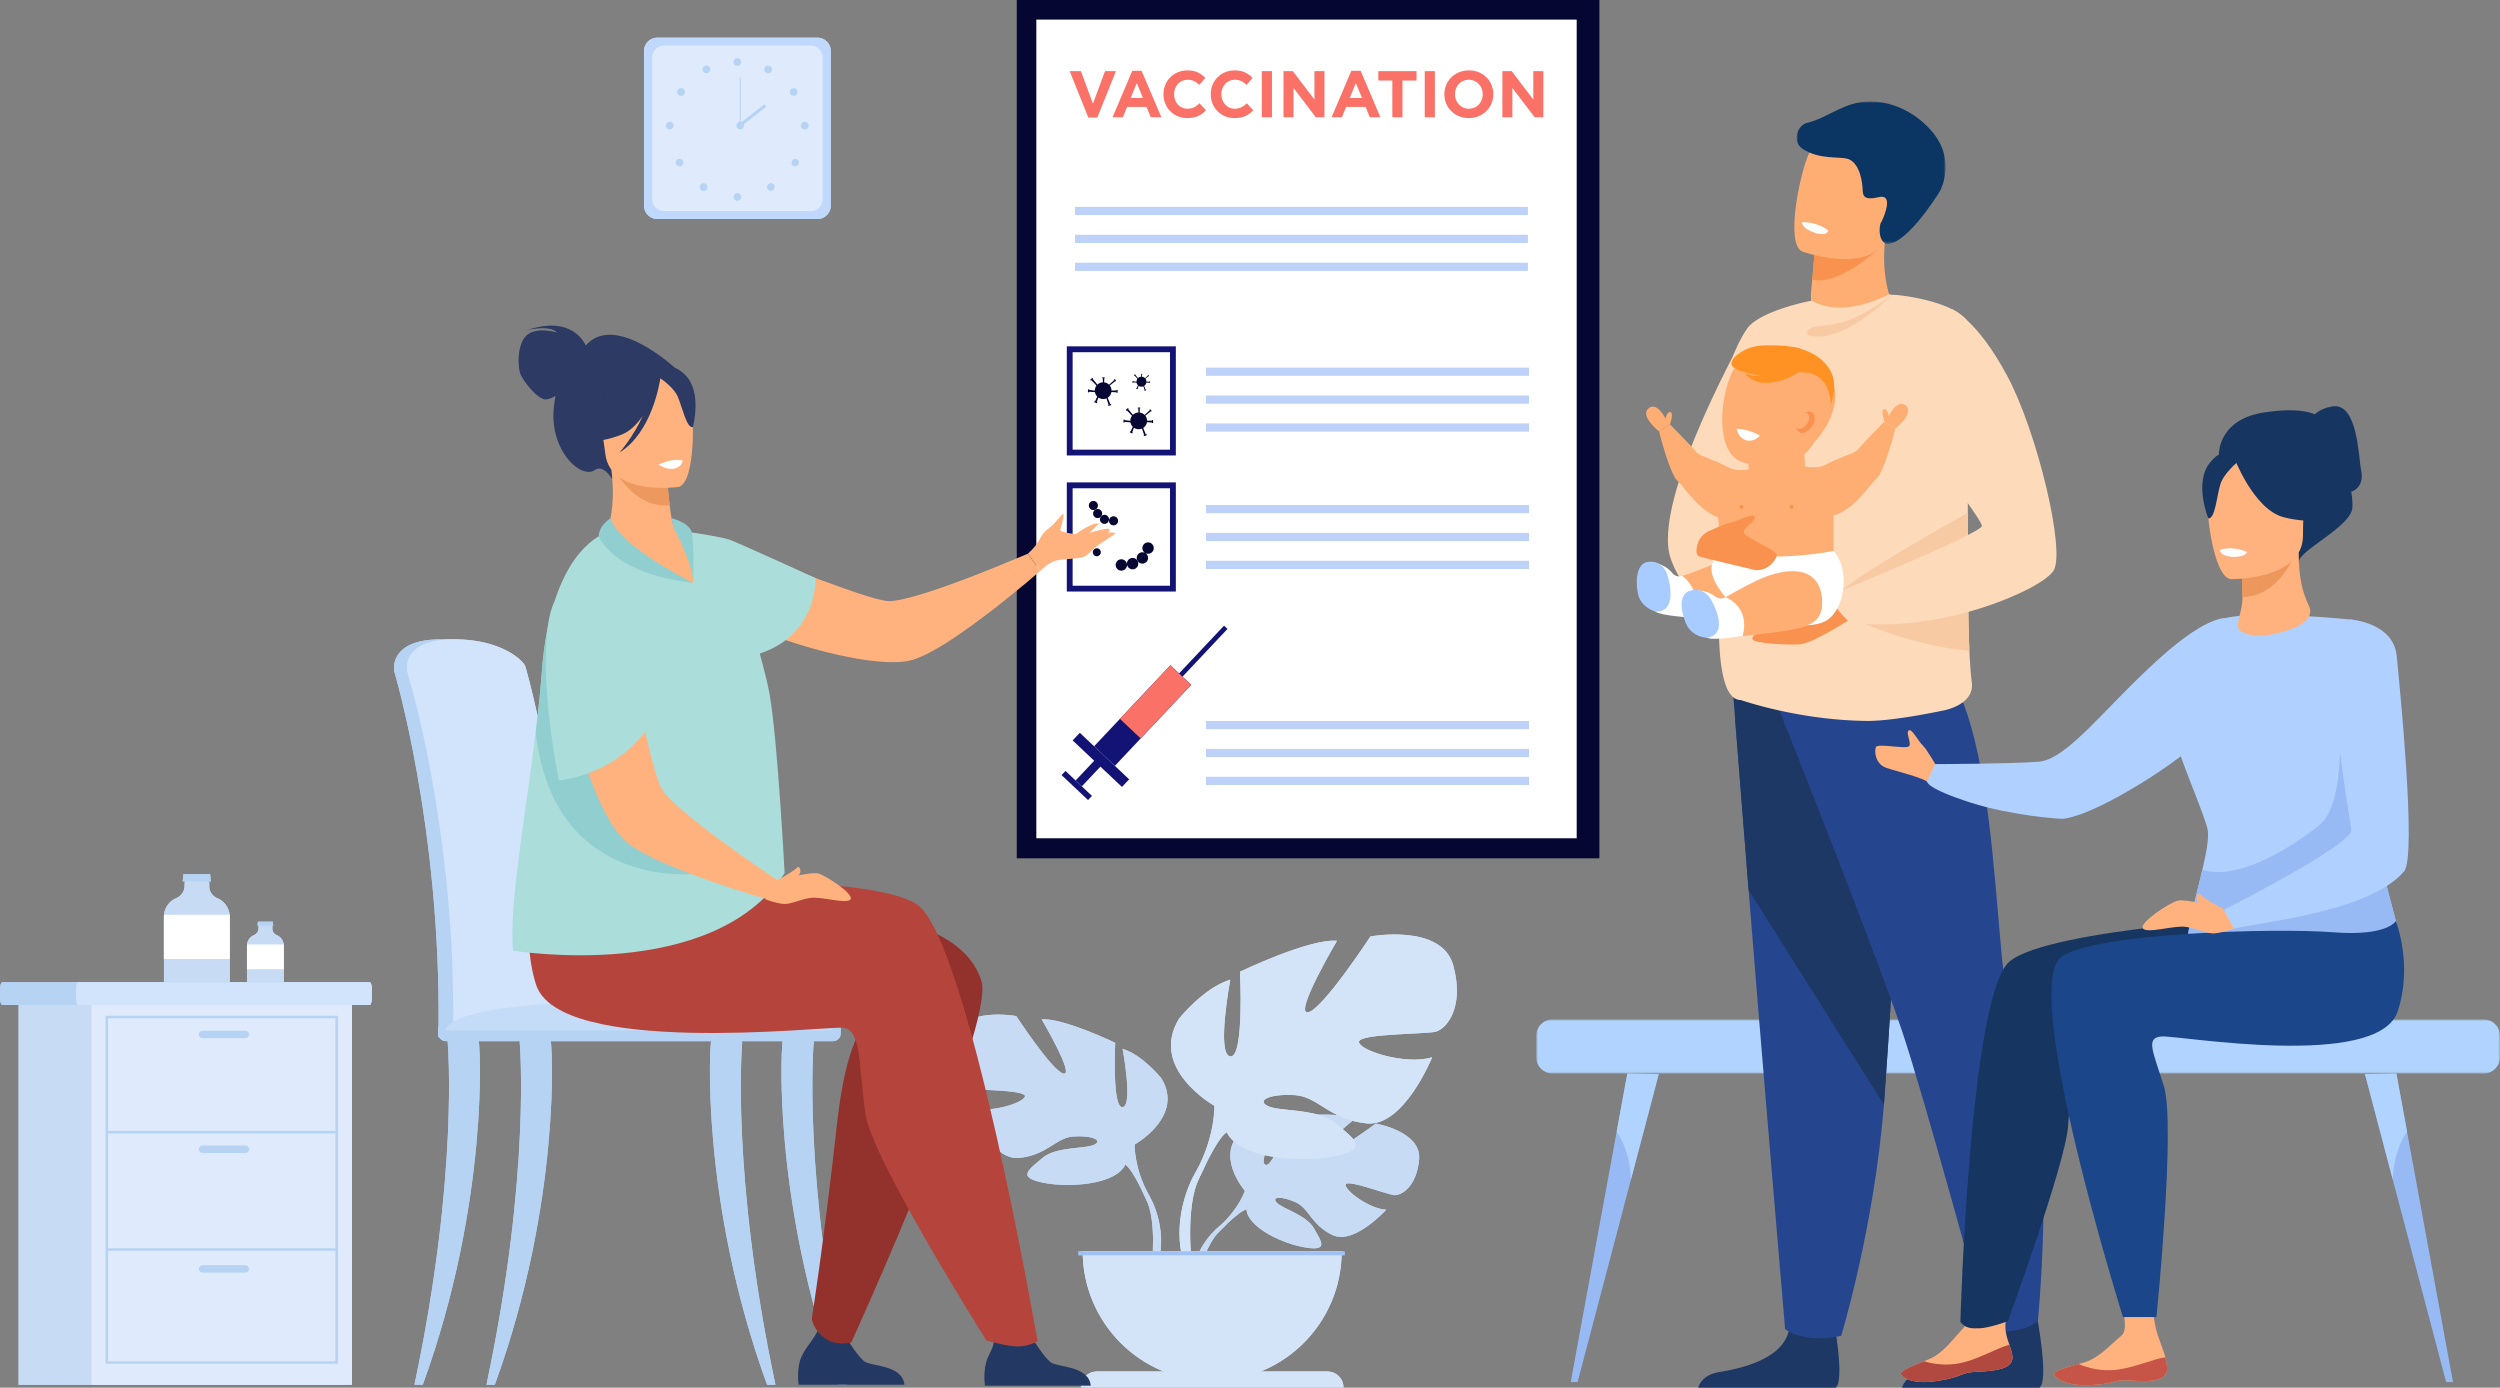 <svg width="690" height="383" viewBox="0 0 690 383" xmlns="http://www.w3.org/2000/svg" xmlns:xlink="http://www.w3.org/1999/xlink">
    <rect x="0" y="0" width="690" height="383" fill="#808080" stroke="none"/>
    <defs>
        <path id="8g60s5sgna" d="M0 0h266v14.94H0z"/>
        <path id="pe8n6uy0hc" d="M0 0h41.108v39.33H0z"/>
    </defs>
    <g fill="none" fill-rule="evenodd">
        <path d="M343.583 328.674s-8.702-10.159-.537-16.612c0 0 5.964-3.613 10.827-3.32 0 0-6.89 11.564-4.661 12.714 2.229 1.15 6.75-13.44 6.75-13.44s13.572-1.316 17.938.785c0 0-11.603 9.501-9.16 10.067 2.444.565 14.977-8.761 14.977-8.761s12.631 2.151 11.958 9.863c-.674 7.711-5.026 10.092-6.94 9.887-1.912-.205-13.103-4.48-13.347-2.91-.243 1.568 6.493 6.694 11.21 6.934 0 0-8.906 9.829-14.824 6.992-5.92-2.837-6.425-7.333-10.114-9.02-3.69-1.686-6.84-1.682-5.316.038 1.523 1.72 8.2 3.392 10.31 7.127 2.11 3.735 4.003 6.254-2.12 5.331-6.124-.922-16.078-5.405-16.514-10.54l-.437-5.135z" fill="#C8DBF4"/>
        <path d="M385.468 320.178s-34.309-1.323-41.885 8.496c0 0-1.676 5.022-6.832 9.595l-.804 2.192s5.945-6.273 8.073-6.652c0 0-3.327-12.165 41.448-13.631" fill="#C8DBF4"/>
        <path d="M336.75 338.27s-7.363 5.45-7.875 15.188l1.337.12s2.352-10.07 6.603-14.007c4.25-3.938-.064-1.302-.064-1.302M313.16 315.898s13.84-7.757 7.381-18.285c0 0-5.167-6.464-10.704-8.126 0 0 2.953 15.699 0 16.068-2.953.37-2.03-17.73-2.03-17.73s-14.58-7.019-20.302-6.465c0 0 9.044 15.33 6.09 14.96-2.952-.37-13.103-15.883-13.103-15.883s-14.949-2.77-17.348 6.095c-2.4 8.865 1.476 13.298 3.69 13.852 2.216.554 16.426.37 16.057 2.216-.369 1.847-9.966 4.802-15.318 3.14 0 0 5.906 14.59 13.657 13.852 7.752-.739 10.151-5.54 14.95-5.91 4.798-.37 8.305.923 5.905 2.216-2.399 1.293-10.52.424-14.395 3.72-3.876 3.298-7.013 5.33.184 6.808 7.198 1.477 20.117.554 22.701-4.987l2.584-5.541z" fill="#C8DBF4"/>
        <path d="M269.972 289.302s38.757 12.56 43.187 26.596c0 0-.184 6.28 3.691 13.483v2.77s-4.06-9.42-6.275-10.712c0 0 8.674-12.19-40.603-32.137" fill="#C8DBF4"/>
        <path d="M316.85 329.38s5.977 9.084 2.57 20.14l-1.538-.413s1.493-12.178-1.634-18.303.602-1.423.602-1.423" fill="#C8DBF4"/>
        <path d="M335.18 305.2s-18.246-10.225-9.73-24.103c0 0 6.81-8.521 14.11-10.712 0 0-3.893 20.694 0 21.181 3.892.487 2.676-23.372 2.676-23.372s19.219-9.252 26.76-8.521c0 0-11.92 20.207-8.027 19.72 3.892-.487 17.272-20.938 17.272-20.938s19.706-3.652 22.87 8.034c3.162 11.686-1.947 17.53-4.867 18.26-2.919.73-21.652.487-21.165 2.922.486 2.434 13.137 6.33 20.192 4.139 0 0-7.785 19.233-18.003 18.26-10.218-.975-13.38-7.305-19.705-7.792-6.326-.487-10.949 1.218-7.786 2.922 3.163 1.704 13.867.558 18.976 4.905 5.11 4.346 9.245 7.024-.243 8.972-9.488 1.948-26.518.73-29.924-6.573l-3.406-7.304z" fill="#D4E4F8"/>
        <path d="M392.108 270.141S341.02 286.697 335.18 305.2c0 0 .244 8.278-4.865 17.773v3.652s5.352-12.417 8.271-14.121c0 0-11.434-16.069 53.522-42.363" fill="#D4E4F8"/>
        <path d="M330.315 322.973s-7.88 11.973-3.387 26.547l2.027-.544s-1.968-16.053 2.154-24.127c4.122-8.074-.794-1.876-.794-1.876" fill="#D4E4F8"/>
        <path d="M334.566 381.126c19.74 0 35.741-16.014 35.741-35.767h-71.483c0 19.753 16.002 35.767 35.742 35.767" fill="#D4E4F8"/>
        <path d="M370.8 382.946h-72.47a4.411 4.411 0 0 1 4.41-4.413h63.651a4.411 4.411 0 0 1 4.41 4.413" fill="#D4E4F8"/>
        <path fill="#9FC1F4" d="M297.649 346.456h73.47v-1.098h-73.47z"/>
        <path d="M152.185 256.27c-.787-18.04-2.485-33.73-4.518-44.674-3.24-17.444-6.156-27.48-6.19-27.586-.426-1.534-6.59-7.741-20.297-7.55-13.706.192-12.406 8.332-12.406 8.332-.002.275.038.532.098.724.132.42 12.714 42.9 12.169 97.75-.008.77-.1 2.102-.042 2.988 0 .004 31.763.763 31.77 0 1.108-4.794.568-18.077-.584-29.985" fill="#B7D3F3"/>
        <path d="M156.179 282.996c-.01.764-.443 1.376-.971 1.376h-.013c-.528-.011-.949-.624-.955-1.376h-27.22c-.01.764-.443 1.376-.971 1.376h-.013c-.538-.011-.965-.643-.958-1.416.158-15.702-.804-30.363-2.259-43.303-3.618-32.27-10.308-53.838-10.403-54.137a2.519 2.519 0 0 1-.098-.724s-1.3-8.139 12.405-8.332c13.709-.192 19.873 6.017 20.3 7.551.025.08 1.676 5.763 3.871 15.98a424.892 424.892 0 0 1 2.32 11.604c2.03 10.943 3.728 26.636 4.516 44.673 1.151 11.909 1.556 21.936.449 26.728" fill="#D2E3FC"/>
        <path d="M114.38 382.193c12.373-58.33 9.191-94.125 9.176-94.576-.031-.898 1.746-1.713 2.702-1.742.968-.016 5.24-.265 5.733.503.648 1.007 3.14 45.108-15.302 95.815h-2.31zM214.021 382.193c-12.373-58.33-9.192-94.125-9.176-94.576.031-.898-1.746-1.713-2.702-1.742-.969-.016-5.24-.265-5.734.503-.647 1.007-3.139 45.108 15.303 95.815h2.31zM233.768 382.193c-12.374-58.33-9.192-94.125-9.176-94.576.031-.898-1.747-1.713-2.703-1.742-.968-.016-5.239-.265-5.733.503-.647 1.007-3.139 45.108 15.302 95.815h2.31zM134.26 382.193c12.373-58.33 9.191-94.125 9.175-94.576-.03-.898 1.747-1.713 2.703-1.742.968-.016 5.239-.265 5.733.503.647 1.007 3.14 45.108-15.302 95.815h-2.31z" fill="#B7D3F3"/>
        <path d="M229.925 287.362H123.052c-1.16 0-2.109-.95-2.109-2.11v-1.19c0-1.16.949-2.11 2.109-2.11h106.873c1.16 0 2.109.95 2.109 2.11v1.19c0 1.16-.95 2.11-2.11 2.11" fill="#B7D3F3"/>
        <path d="M123.066 284.373h106.718s-2.485-9.366-64.29-7.971c-43.737.987-42.428 7.97-42.428 7.97" fill="#C5DCF8"/>
        <path d="M225.612 60.45h-44.186a3.7 3.7 0 0 1-3.688-3.69V14.08a3.7 3.7 0 0 1 3.688-3.69h44.186a3.7 3.7 0 0 1 3.688 3.69v42.68a3.7 3.7 0 0 1-3.688 3.69" fill="#C0D8FB"/>
        <path d="M223.698 58.281H183.34a3.38 3.38 0 0 1-3.368-3.37V15.93a3.38 3.38 0 0 1 3.368-3.371h40.358a3.38 3.38 0 0 1 3.368 3.37V54.91a3.38 3.38 0 0 1-3.368 3.371" fill="#DFEBFD"/>
        <path d="M202.451 17.127a1.068 1.068 0 1 1 2.137 0 1.068 1.068 0 0 1-2.137 0M211.07 18.638a1.068 1.068 0 1 1 1.867 1.039 1.068 1.068 0 1 1-1.867-1.039M218.453 24.509a1.068 1.068 0 1 1 1.158 1.794 1.068 1.068 0 0 1-1.158-1.794M222.11 33.595a1.068 1.068 0 1 1 0 2.137 1.068 1.068 0 0 1 0-2.137M220.243 44.14a1.07 1.07 0 0 1-1.51 1.511 1.07 1.07 0 0 1 1.51-1.512M213.536 50.869a1.07 1.07 0 0 1-1.51 1.512 1.068 1.068 0 1 1 1.51-1.512M202.451 54.337a1.068 1.068 0 1 1 2.137 0 1.068 1.068 0 0 1-2.137 0M195.935 18.638a1.068 1.068 0 1 0-1.867 1.037 1.068 1.068 0 0 0 1.867-1.037M188.551 24.509a1.068 1.068 0 1 0-1.158 1.796 1.068 1.068 0 1 0 1.158-1.796M184.894 33.595a1.069 1.069 0 1 0 0 2.137 1.069 1.069 0 0 0 0-2.137M186.761 44.14a1.07 1.07 0 0 0 1.51 1.511 1.068 1.068 0 1 0-1.51-1.512M193.468 50.869a1.068 1.068 0 1 0 1.51 1.513 1.068 1.068 0 0 0-1.51-1.513M203.231 34.664a1.069 1.069 0 1 1 2.137-.001 1.069 1.069 0 0 1-2.137 0" fill="#B7D3F3"/>
        <path fill="#B7D3F3" d="M204.153 34.664h.292V21.31h-.292z"/>
        <path fill="#B7D3F3" d="m204.435 34.99-.54-.69 7.073-5.557.54.69zM102.605 272.848v2.775c0 .972-.315 1.765-.698 1.765H.697c-.383 0-.697-.793-.697-1.765v-2.775c0-.97.314-1.766.698-1.766h101.209c.383 0 .698.795.698 1.766"/>
        <path d="M102.605 272.848v2.775c0 .972-.289 1.765-.64 1.765h-80.35c-.352 0-.64-.793-.64-1.765v-2.775c0-.97.288-1.766.64-1.766h80.35c.351 0 .64.795.64 1.766" fill="#D2E3FC"/>
        <path fill="#C8DBF4" d="M5.137 382.194h71.852V277.389H5.137z"/>
        <path fill="#DFEBFD" d="M25.272 382.194h71.853V277.389H25.272z"/>
        <path d="M29.827 375.714h62.745v-94.671H29.827v94.671zm-.693.693h64.13V280.35h-64.13v96.057z" fill="#B7D3F3"/>
        <path fill="#B7D3F3" d="M29.48 312.82h63.438v-.694H29.48zM29.48 345.215h63.438v-.693H29.48zM67.7 286.545H55.928a1.042 1.042 0 0 1-1.039-1.04c0-.572.468-1.04 1.039-1.04H67.7c.571 0 1.039.468 1.039 1.04 0 .572-.468 1.04-1.04 1.04M67.7 318.224H55.928a1.042 1.042 0 0 1-1.039-1.04c0-.57.468-1.039 1.039-1.039H67.7c.571 0 1.039.468 1.039 1.04 0 .571-.468 1.04-1.04 1.04M67.7 351.248H55.928a1.042 1.042 0 0 1-1.039-1.04c0-.57.468-1.039 1.039-1.039H67.7c.571 0 1.039.468 1.039 1.04 0 .571-.468 1.04-1.04 1.04"/>
        <path d="M63.408 253.056v18.026H45.246V253c0-.176.008-.347.027-.519a5.543 5.543 0 0 1 3.353-4.586c1.306-.553 2.225-1.75 2.297-3.169l.133-2.604h6.668l.041 2.597c.027 1.414.923 2.63 2.225 3.18a5.6 5.6 0 0 1 3.418 5.158" fill="#C8DBF4"/>
        <path fill="#B7D3F3" d="M58.2 243.265H50.42l.207-2.033h7.365z"/>
        <path d="M63.408 253.056v11.625H45.246v-11.682c0-.176.008-.347.027-.519h18.105c.018.19.03.382.03.576" fill="#FFF"/>
        <path d="M78.328 261v10.082h-10.16v-10.115c0-.098.005-.194.016-.29a3.1 3.1 0 0 1 1.875-2.565c.731-.31 1.245-.98 1.285-1.773l.075-1.457h3.73l.023 1.453c.015.791.515 1.471 1.244 1.778A3.133 3.133 0 0 1 78.328 261" fill="#C8DBF4"/>
        <path fill="#B7D3F3" d="M75.415 255.522h-4.351l.115-1.137h4.12z"/>
        <path d="M78.328 261v6.502h-10.16v-6.535c0-.098.005-.194.016-.29h10.127c.01.107.017.214.017.322" fill="#FFF"/>
        <g style="mix-blend-mode:multiply">
            <path d="M343.583 328.674s-8.702-10.159-.537-16.612c0 0 5.964-3.613 10.827-3.32 0 0-6.89 11.564-4.661 12.714 2.229 1.15 6.75-13.44 6.75-13.44s13.572-1.316 17.938.785c0 0-11.603 9.501-9.16 10.067 2.444.565 14.977-8.761 14.977-8.761s12.631 2.151 11.958 9.863c-.674 7.711-5.026 10.092-6.94 9.887-1.912-.205-13.103-4.48-13.347-2.91-.243 1.568 6.493 6.694 11.21 6.934 0 0-8.906 9.829-14.824 6.992-5.92-2.837-6.425-7.333-10.114-9.02-3.69-1.686-6.84-1.682-5.316.038 1.523 1.72 8.2 3.392 10.31 7.127 2.11 3.735 4.003 6.254-2.12 5.331-6.124-.922-16.078-5.405-16.514-10.54l-.437-5.135z" fill="#C8DBF4"/>
            <path d="M385.468 320.178s-34.309-1.323-41.885 8.496c0 0-1.676 5.022-6.832 9.595l-.804 2.192s5.945-6.273 8.073-6.652c0 0-3.327-12.165 41.448-13.631" fill="#C8DBF4"/>
            <path d="M336.75 338.27s-7.363 5.45-7.875 15.188l1.337.12s2.352-10.07 6.603-14.007c4.25-3.938-.064-1.302-.064-1.302M313.16 315.898s13.84-7.757 7.381-18.285c0 0-5.167-6.464-10.704-8.126 0 0 2.953 15.699 0 16.068-2.953.37-2.03-17.73-2.03-17.73s-14.58-7.019-20.302-6.465c0 0 9.044 15.33 6.09 14.96-2.952-.37-13.103-15.883-13.103-15.883s-14.949-2.77-17.348 6.095c-2.4 8.865 1.476 13.298 3.69 13.852 2.216.554 16.426.37 16.057 2.216-.369 1.847-9.966 4.802-15.318 3.14 0 0 5.906 14.59 13.657 13.852 7.752-.739 10.151-5.54 14.95-5.91 4.798-.37 8.305.923 5.905 2.216-2.399 1.293-10.52.424-14.395 3.72-3.876 3.298-7.013 5.33.184 6.808 7.198 1.477 20.117.554 22.701-4.987l2.584-5.541z" fill="#C8DBF4"/>
            <path d="M269.972 289.302s38.757 12.56 43.187 26.596c0 0-.184 6.28 3.691 13.483v2.77s-4.06-9.42-6.275-10.712c0 0 8.674-12.19-40.603-32.137" fill="#C8DBF4"/>
            <path d="M316.85 329.38s5.977 9.084 2.57 20.14l-1.538-.413s1.493-12.178-1.634-18.303.602-1.423.602-1.423" fill="#C8DBF4"/>
            <path d="M335.18 305.2s-18.246-10.225-9.73-24.103c0 0 6.81-8.521 14.11-10.712 0 0-3.893 20.694 0 21.181 3.892.487 2.676-23.372 2.676-23.372s19.219-9.252 26.76-8.521c0 0-11.92 20.207-8.027 19.72 3.892-.487 17.272-20.938 17.272-20.938s19.706-3.652 22.87 8.034c3.162 11.686-1.947 17.53-4.867 18.26-2.919.73-21.652.487-21.165 2.922.486 2.434 13.137 6.33 20.192 4.139 0 0-7.785 19.233-18.003 18.26-10.218-.975-13.38-7.305-19.705-7.792-6.326-.487-10.949 1.218-7.786 2.922 3.163 1.704 13.867.558 18.976 4.905 5.11 4.346 9.245 7.024-.243 8.972-9.488 1.948-26.518.73-29.924-6.573l-3.406-7.304z" fill="#D4E4F8"/>
            <path d="M392.108 270.141S341.02 286.697 335.18 305.2c0 0 .244 8.278-4.865 17.773v3.652s5.352-12.417 8.271-14.121c0 0-11.434-16.069 53.522-42.363" fill="#D4E4F8"/>
            <path d="M330.315 322.973s-7.88 11.973-3.387 26.547l2.027-.544s-1.968-16.053 2.154-24.127c4.122-8.074-.794-1.876-.794-1.876" fill="#D4E4F8"/>
            <path d="M334.566 381.126c19.74 0 35.741-16.014 35.741-35.767h-71.483c0 19.753 16.002 35.767 35.742 35.767" fill="#D4E4F8"/>
            <path d="M370.8 382.946h-72.47a4.411 4.411 0 0 1 4.41-4.413h63.651a4.411 4.411 0 0 1 4.41 4.413" fill="#D4E4F8"/>
            <path fill="#9FC1F4" d="M297.649 346.456h73.47v-1.098h-73.47z"/>
            <g>
                <path d="M152.185 256.27c-.787-18.04-2.485-33.73-4.518-44.674-3.24-17.444-6.156-27.48-6.19-27.586-.426-1.534-6.59-7.741-20.297-7.55-13.706.192-12.406 8.332-12.406 8.332-.002.275.038.532.098.724.132.42 12.714 42.9 12.169 97.75-.008.77-.1 2.102-.042 2.988 0 .004 31.763.763 31.77 0 1.108-4.794.568-18.077-.584-29.985" fill="#B7D3F3"/>
                <path d="M156.179 282.996c-.01.764-.443 1.376-.971 1.376h-.013c-.528-.011-.949-.624-.955-1.376h-27.22c-.01.764-.443 1.376-.971 1.376h-.013c-.538-.011-.965-.643-.958-1.416.158-15.702-.804-30.363-2.259-43.303-3.618-32.27-10.308-53.838-10.403-54.137a2.519 2.519 0 0 1-.098-.724s-1.3-8.139 12.405-8.332c13.709-.192 19.873 6.017 20.3 7.551.025.08 1.676 5.763 3.871 15.98a424.892 424.892 0 0 1 2.32 11.604c2.03 10.943 3.728 26.636 4.516 44.673 1.151 11.909 1.556 21.936.449 26.728" fill="#D2E3FC"/>
                <path d="M114.38 382.193c12.373-58.33 9.191-94.125 9.176-94.576-.031-.898 1.746-1.713 2.702-1.742.968-.016 5.24-.265 5.733.503.648 1.007 3.14 45.108-15.302 95.815h-2.31zM214.021 382.193c-12.373-58.33-9.192-94.125-9.176-94.576.031-.898-1.746-1.713-2.702-1.742-.969-.016-5.24-.265-5.734.503-.647 1.007-3.139 45.108 15.303 95.815h2.31zM233.768 382.193c-12.374-58.33-9.192-94.125-9.176-94.576.031-.898-1.747-1.713-2.703-1.742-.968-.016-5.239-.265-5.733.503-.647 1.007-3.139 45.108 15.302 95.815h2.31zM134.26 382.193c12.373-58.33 9.191-94.125 9.175-94.576-.03-.898 1.747-1.713 2.703-1.742.968-.016 5.239-.265 5.733.503.647 1.007 3.14 45.108-15.302 95.815h-2.31z" fill="#B7D3F3"/>
                <path d="M229.925 287.362H123.052c-1.16 0-2.109-.95-2.109-2.11v-1.19c0-1.16.949-2.11 2.109-2.11h106.873c1.16 0 2.109.95 2.109 2.11v1.19c0 1.16-.95 2.11-2.11 2.11" fill="#B7D3F3"/>
                <path d="M123.066 284.373h106.718s-2.485-9.366-64.29-7.971c-43.737.987-42.428 7.97-42.428 7.97" fill="#C5DCF8"/>
            </g>
            <g>
                <path d="M225.612 60.45h-44.186a3.7 3.7 0 0 1-3.688-3.69V14.08a3.7 3.7 0 0 1 3.688-3.69h44.186a3.7 3.7 0 0 1 3.688 3.69v42.68a3.7 3.7 0 0 1-3.688 3.69" fill="#C0D8FB"/>
                <path d="M223.698 58.281H183.34a3.38 3.38 0 0 1-3.368-3.37V15.93a3.38 3.38 0 0 1 3.368-3.371h40.358a3.38 3.38 0 0 1 3.368 3.37V54.91a3.38 3.38 0 0 1-3.368 3.371" fill="#DFEBFD"/>
                <path d="M202.451 17.127a1.068 1.068 0 1 1 2.137 0 1.068 1.068 0 0 1-2.137 0M211.07 18.638a1.068 1.068 0 1 1 1.867 1.039 1.068 1.068 0 1 1-1.867-1.039M218.453 24.509a1.068 1.068 0 1 1 1.158 1.794 1.068 1.068 0 0 1-1.158-1.794M222.11 33.595a1.068 1.068 0 1 1 0 2.137 1.068 1.068 0 0 1 0-2.137M220.243 44.14a1.07 1.07 0 0 1-1.51 1.511 1.07 1.07 0 0 1 1.51-1.512M213.536 50.869a1.07 1.07 0 0 1-1.51 1.512 1.068 1.068 0 1 1 1.51-1.512M202.451 54.337a1.068 1.068 0 1 1 2.137 0 1.068 1.068 0 0 1-2.137 0M195.935 18.638a1.068 1.068 0 1 0-1.867 1.037 1.068 1.068 0 0 0 1.867-1.037M188.551 24.509a1.068 1.068 0 1 0-1.158 1.796 1.068 1.068 0 1 0 1.158-1.796M184.894 33.595a1.069 1.069 0 1 0 0 2.137 1.069 1.069 0 0 0 0-2.137M186.761 44.14a1.07 1.07 0 0 0 1.51 1.511 1.068 1.068 0 1 0-1.51-1.512M193.468 50.869a1.068 1.068 0 1 0 1.51 1.513 1.068 1.068 0 0 0-1.51-1.513M203.231 34.664a1.069 1.069 0 1 1 2.137-.001 1.069 1.069 0 0 1-2.137 0" fill="#B7D3F3"/>
                <path fill="#B7D3F3" d="M204.153 34.664h.292V21.31h-.292z"/>
                <path fill="#B7D3F3" d="m204.435 34.99-.54-.69 7.073-5.557.54.69z"/>
            </g>
            <g>
                <path d="M102.605 272.848v2.775c0 .972-.315 1.765-.698 1.765H.697c-.383 0-.697-.793-.697-1.765v-2.775c0-.97.314-1.766.698-1.766h101.209c.383 0 .698.795.698 1.766" fill="#B7D3F3"/>
                <path d="M102.605 272.848v2.775c0 .972-.289 1.765-.64 1.765h-80.35c-.352 0-.64-.793-.64-1.765v-2.775c0-.97.288-1.766.64-1.766h80.35c.351 0 .64.795.64 1.766" fill="#D2E3FC"/>
                <path fill="#C8DBF4" d="M5.137 382.194h71.852V277.389H5.137z"/>
                <path fill="#DFEBFD" d="M25.272 382.194h71.853V277.389H25.272z"/>
                <path d="M29.827 375.714h62.745v-94.671H29.827v94.671zm-.693.693h64.13V280.35h-64.13v96.057z" fill="#B7D3F3"/>
                <path fill="#B7D3F3" d="M29.48 312.82h63.438v-.694H29.48zM29.48 345.215h63.438v-.693H29.48zM67.7 286.545H55.928a1.042 1.042 0 0 1-1.039-1.04c0-.572.468-1.04 1.039-1.04H67.7c.571 0 1.039.468 1.039 1.04 0 .572-.468 1.04-1.04 1.04M67.7 318.224H55.928a1.042 1.042 0 0 1-1.039-1.04c0-.57.468-1.039 1.039-1.039H67.7c.571 0 1.039.468 1.039 1.04 0 .571-.468 1.04-1.04 1.04M67.7 351.248H55.928a1.042 1.042 0 0 1-1.039-1.04c0-.57.468-1.039 1.039-1.039H67.7c.571 0 1.039.468 1.039 1.04 0 .571-.468 1.04-1.04 1.04"/>
                <path d="M63.408 253.056v18.026H45.246V253c0-.176.008-.347.027-.519a5.543 5.543 0 0 1 3.353-4.586c1.306-.553 2.225-1.75 2.297-3.169l.133-2.604h6.668l.041 2.597c.027 1.414.923 2.63 2.225 3.18a5.6 5.6 0 0 1 3.418 5.158" fill="#C8DBF4"/>
                <path fill="#B7D3F3" d="M58.2 243.265H50.42l.207-2.033h7.365z"/>
                <path d="M63.408 253.056v11.625H45.246v-11.682c0-.176.008-.347.027-.519h18.105c.018.19.03.382.03.576" fill="#FFF"/>
                <path d="M78.328 261v10.082h-10.16v-10.115c0-.098.005-.194.016-.29a3.1 3.1 0 0 1 1.875-2.565c.731-.31 1.245-.98 1.285-1.773l.075-1.457h3.73l.023 1.453c.015.791.515 1.471 1.244 1.778A3.133 3.133 0 0 1 78.328 261" fill="#C8DBF4"/>
                <path fill="#B7D3F3" d="M75.415 255.522h-4.351l.115-1.137h4.12z"/>
                <path d="M78.328 261v6.502h-10.16v-6.535c0-.098.005-.194.016-.29h10.127c.01.107.017.214.017.322" fill="#FFF"/>
            </g>
        </g>
        <path fill="#060633" d="M280.63 236.902h160.806V0H280.63z"/>
        <path fill="#FFF" d="M286.029 231.368h149.137V5.405H286.03z"/>
        <path fill="#FA7267" d="M295.24 19.641h3.09l3.324 8.965 3.326-8.965h3.016l-5.142 12.82h-2.471zM315.447 27.042l-1.69-4.128-1.69 4.128h3.38zm-2.943-7.492h2.58l5.451 12.82h-2.925l-1.163-2.855h-5.379l-1.163 2.855h-2.853l5.452-12.82zM321.118 26.006c0-3.62 2.726-6.583 6.633-6.583 2.398 0 3.743.909 4.924 2.073l-1.672 1.928c-.98-.891-1.817-1.419-3.27-1.419-2.145 0-3.69 1.782-3.69 4 0 2.183 1.509 4.001 3.69 4.001 1.453 0 2.343-.582 3.343-1.49l1.78 1.908c-1.308 1.4-2.762 2.164-5.215 2.164-3.743 0-6.523-2.891-6.523-6.582M334.166 26.006c0-3.62 2.726-6.583 6.633-6.583 2.398 0 3.743.909 4.924 2.073l-1.672 1.928c-.981-.891-1.817-1.419-3.27-1.419-2.145 0-3.69 1.782-3.69 4 0 2.183 1.509 4.001 3.69 4.001 1.453 0 2.343-.582 3.343-1.49l1.78 1.908c-1.308 1.4-2.761 2.164-5.214 2.164-3.744 0-6.524-2.891-6.524-6.582M348.268 32.37h2.798V19.641h-2.798zM354.247 19.641h2.58l5.96 7.838V19.64h2.762v12.73h-2.38l-6.16-8.093v8.092h-2.762zM375.908 27.042l-1.69-4.128-1.69 4.128h3.38zm-2.944-7.492h2.58l5.451 12.82h-2.925l-1.163-2.855h-5.378l-1.163 2.855h-2.853l5.451-12.82zM384.286 22.223h-3.87v-2.582h10.539v2.582h-3.87V32.37h-2.799zM393.227 32.37h2.798V19.641h-2.798zM409.236 26.006c0-2.183-1.599-4.001-3.852-4.001s-3.816 1.782-3.816 4c0 2.183 1.6 4.001 3.852 4.001 2.253 0 3.816-1.782 3.816-4m-10.594 0c0-3.62 2.853-6.583 6.778-6.583 3.925 0 6.742 2.928 6.742 6.583 0 3.618-2.853 6.582-6.778 6.582-3.925 0-6.742-2.927-6.742-6.582M414.653 19.641h2.58l5.96 7.838V19.64h2.762v12.73h-2.38l-6.16-8.093v8.092h-2.762z"/>
        <path fill="#BDD1F9" d="M296.709 59.365h125v-2.266h-125zM296.709 67.065h125V64.8h-125zM296.709 74.766h125v-2.265h-125zM332.856 103.728h89.159v-2.265h-89.159zM332.856 111.43h89.159v-2.266h-89.159zM332.856 119.13h89.159v-2.265h-89.159zM332.856 141.642h89.159v-2.265h-89.159zM332.856 149.343h89.159v-2.265h-89.159zM332.856 157.044h89.159v-2.266h-89.159zM332.856 201.262h89.159v-2.266h-89.159zM332.856 208.962h89.159v-2.265h-89.159zM332.856 216.663h89.159v-2.265h-89.159z"/>
        <path fill="#131375" d="m323.493 189.82-.955-.9 15.3-16.245.955.9z"/>
        <path fill="#131375" d="m307.7 211.376-5.729-5.404 21.06-22.362 5.73 5.405z"/>
        <path fill="#FA7267" d="m314.827 203.809-5.729-5.404 13.933-14.794 5.73 5.403z"/>
        <path fill="#131375" d="m309.662 217.195-13.612-12.838 1.98-2.103 13.612 12.84z"/>
        <path fill="#131375" d="m304.705 210.535-1.718-1.62-6.12 6.498 1.718 1.62z"/>
        <path fill="#131375" d="m300.299 220.815-7.305-6.89 1.08-1.147 7.305 6.89zM296.045 124.102h26.878V97.204h-26.878v26.898zm-1.61 1.61h30.097V95.595h-30.096v30.119z"/>
        <path d="M302.167 107.829a2.309 2.309 0 1 1 4.618-.002 2.309 2.309 0 0 1-4.618.002" fill="#060633"/>
        <path fill="#060633" d="M304.67 107.694h-.207l-.093-3.355h.417z"/>
        <path d="M304.779 104.419h-.441a.136.136 0 0 1 0-.273h.44a.137.137 0 0 1 0 .273M305.245 107.252l-.135-.157 2.48-2.262.272.316z" fill="#060633"/>
        <path d="m307.796 105.196-.288-.335a.136.136 0 1 1 .206-.178l.288.335a.137.137 0 0 1-.206.178M304.141 108.047l.006-.252 4.089-.022-.011.509z" fill="#060633"/>
        <path d="m308.127 108.27.012-.538a.166.166 0 1 1 .333.008l-.013.538a.166.166 0 1 1-.332-.008M303.91 107.119l.232.097-1.475 3.817-.468-.196z" fill="#060633"/>
        <path d="m302.246 110.75.495.208a.166.166 0 0 1-.128.307l-.496-.208a.166.166 0 1 1 .129-.307M304.698 107.917l.236-.088 1.536 3.792-.476.178z" fill="#060633"/>
        <path d="m305.969 111.704.504-.188a.166.166 0 0 1 .116.311l-.504.189a.166.166 0 1 1-.116-.312M304.6 108.153l-.025.25-4.079-.29.05-.507z" fill="#060633"/>
        <path d="m300.643 107.626-.053.535a.166.166 0 1 1-.331-.033l.053-.535a.166.166 0 0 1 .331.033M304.163 107.701l-.188.168-2.801-2.981.38-.338z" fill="#060633"/>
        <path d="m301.611 104.63-.401.357a.166.166 0 1 1-.221-.249l.401-.357a.166.166 0 0 1 .221.248M311.969 116.16a2.309 2.309 0 1 1 4.618-.002 2.309 2.309 0 0 1-4.618.002" fill="#060633"/>
        <path fill="#060633" d="M314.472 116.026h-.207l-.093-3.356h.416z"/>
        <path d="M314.58 112.75h-.44a.137.137 0 0 1 0-.273h.44a.136.136 0 0 1 0 .273M315.047 115.583l-.135-.157 2.479-2.262.272.316z" fill="#060633"/>
        <path d="m317.597 113.527-.288-.335a.136.136 0 1 1 .207-.178l.288.335a.136.136 0 0 1-.207.178M313.943 116.378l.006-.252 4.089-.022-.012.509z" fill="#060633"/>
        <path d="m317.929 116.601.012-.538a.167.167 0 0 1 .332.008l-.012.538a.166.166 0 0 1-.332-.008M313.71 115.45l.233.097-1.474 3.817-.469-.196z" fill="#060633"/>
        <path d="m312.047 119.081.496.208a.167.167 0 0 1-.129.307l-.495-.208a.166.166 0 1 1 .128-.307M314.5 116.248l.235-.088 1.537 3.792-.476.178z" fill="#060633"/>
        <path d="m315.77 120.035.504-.188a.166.166 0 0 1 .116.312l-.503.188a.166.166 0 0 1-.117-.312M314.402 116.484l-.025.25-4.08-.29.051-.507z" fill="#060633"/>
        <path d="m310.444 115.957-.053.535a.166.166 0 1 1-.33-.033l.053-.535a.167.167 0 0 1 .33.033M313.965 116.032l-.188.168-2.802-2.981.38-.338z" fill="#060633"/>
        <path d="m311.413 112.96-.402.358a.166.166 0 0 1-.22-.249l.401-.357a.166.166 0 1 1 .22.248M313.68 105.367a1.364 1.364 0 1 1 2.727 0 1.364 1.364 0 0 1-2.728 0" fill="#060633"/>
        <path fill="#060633" d="M315.158 105.288h-.122l-.056-1.983h.247z"/>
        <path d="M315.222 103.353h-.26a.08.08 0 1 1 0-.162h.26a.08.08 0 0 1 0 .162M315.497 105.026l-.08-.093 1.465-1.335.161.186z" fill="#060633"/>
        <path d="m317.004 103.812-.17-.198a.08.08 0 0 1 .122-.105l.17.197a.08.08 0 1 1-.122.105M314.845 105.496l.004-.149 2.415-.013-.006.3z" fill="#060633"/>
        <path d="m317.2 105.628.007-.318a.098.098 0 0 1 .196.005l-.007.317a.098.098 0 0 1-.196-.004M314.708 104.948l.137.057-.87 2.255-.277-.116z" fill="#060633"/>
        <path d="m313.725 107.093.293.123a.098.098 0 1 1-.076.181l-.292-.123a.098.098 0 1 1 .075-.18M315.174 105.42l.14-.053.907 2.24-.281.106z" fill="#060633"/>
        <path d="m315.925 107.656.298-.11a.098.098 0 1 1 .068.183l-.297.111a.098.098 0 0 1-.07-.184M315.116 105.558l-.014.149-2.41-.172.03-.3z" fill="#060633"/>
        <path d="m312.779 105.247-.032.317a.098.098 0 1 1-.195-.02l.031-.316a.098.098 0 1 1 .196.02M314.859 105.292l-.112.099-1.655-1.761.225-.2z" fill="#060633"/>
        <path d="m313.35 103.477-.236.211a.098.098 0 0 1-.13-.146l.236-.212a.098.098 0 1 1 .13.147" fill="#060633"/>
        <path d="M296.045 161.66h26.878V134.76h-26.878v26.898zm-1.61 1.61h30.097V133.15h-30.096v30.119z" fill="#131375"/>
        <path d="M307.921 155.932a1.568 1.568 0 1 1 3.137-.001 1.568 1.568 0 0 1-3.137.001" fill="#060633"/>
        <path d="M311.031 155.563a1.568 1.568 0 1 1 3.137 0 1.568 1.568 0 0 1-3.137 0" fill="#060633"/>
        <path d="M313.733 153.994a1.568 1.568 0 1 1 3.136 0 1.568 1.568 0 0 1-3.136 0M315.3 151.272a1.568 1.568 0 1 1 3.137-.001 1.568 1.568 0 0 1-3.137.001M301.338 138.347a1.252 1.252 0 1 1 .869 2.35 1.252 1.252 0 1 1-.87-2.35" fill="#060633"/>
        <path d="M302.476 140.576a1.253 1.253 0 1 1 .867 2.35 1.253 1.253 0 0 1-.867-2.35" fill="#060633"/>
        <path d="M304.399 142.167a1.252 1.252 0 1 1 .869 2.349 1.252 1.252 0 0 1-.869-2.35M306.871 142.587a1.253 1.253 0 1 1 .867 2.35 1.253 1.253 0 0 1-.867-2.35M301.618 152.426a1.099 1.099 0 1 1 2.198-.001 1.099 1.099 0 0 1-2.198 0" fill="#060633"/>
        <path d="M161.668 95.373c-.31-.729-3.924-8.468-16.196-4.244 0 0 6.228-1.57 8.26.655 0 0-5.294-1.684-8.199.623-2.904 2.306-2.63 8.84-1.92 10.752.709 1.912 4.892 7.35 7.188 7.068.87-.106 1.764-.51 2.54-.97a30.623 30.623 0 0 0-.515 3.53c-1.036 11.78 7.66 19.575 11.342 16.936 2.36-1.693 4.817 2.503 4.817 2.503l17.595-30.42S169.8 86 161.668 95.372" fill="#2C3A64"/>
        <path d="M194.675 167.023c-16.665 7.453-29.193-18.855-28.105-19.125 1.666-1.886 3.384-8.606 2.163-18.279l.865.06 14.492 1.074s.226 4.5.725 8.695c.331 2.76.785 5.39 1.373 6.537.174.339 3.313.793 3.321.8.244.267 9.612 18.25 5.166 20.238" fill="#FFB27D"/>
        <path d="M301.054 382.446H271.85s-.7-4.455.825-7.834c1.461-3.243 2.394-4.132.807-7.88 1.856 1.911 7.276 3.293 11.498 2.725.518.84 3.34 5.331 5.068 6.573 1.908 1.373 10.419.884 11.006 6.416M249.63 382.193h-29.205s-.7-4.454.825-7.833c1.462-3.243 4.31-5.411 5.147-9.152 1.856 1.913 2.937 4.565 7.159 3.997.517.84 3.34 5.331 5.068 6.574 1.908 1.372 10.418.883 11.006 6.414" fill="#233862"/>
        <path d="m283.694 152.825 3.403 4.727s-1.487 1.282-3.86 3.317c-.718.605-1.151.932-1.151.932-1.918 1.612-4.276 3.485-6.837 5.536l-.03.037c-4.469 3.442-9.557 7.23-14.178 10.157-.418.26-.831.512-1.237.756-2.803 1.673-5.391 2.987-7.495 3.7-.24.09-.452.143-.726.205-6.128 1.65-18.493-.5-30.622-4.205-1.675-.507-3.326-1.05-4.938-1.567-5.953-1.989-11.564-4.264-16.118-6.591-2.735-1.364-5.127-2.735-6.923-4.072-.64-.463-1.25-.897-1.767-1.374-9.846-8.068-5.215-15.9-3.345-15.912 2.337-.029 5.614.59 9.402 1.56 5.973 1.612 13.329 4.173 20.54 6.84 3.963 1.45 7.897 2.938 11.59 4.23a256.29 256.29 0 0 0 6.26 2.237c3.724 1.259 6.817 2.18 8.971 2.513 1.4.225 3.998-.269 7.183-1.14a98.828 98.828 0 0 0 2.663-.765c5.135-1.56 11.298-3.847 16.654-5.975 2.637-1.03 5.089-2.04 7.121-2.882 3.289-1.35 5.44-2.264 5.44-2.264" fill="#FFB27D"/>
        <path d="M148.688 244.94s-6.552 20.44 8.07 30.133c19.592 12.99 73.915 1.918 80.115 8.554 1.57 1.68-3.178 2.53-5.857 26.55-3.852 34.545-6.973 53.868-6.973 53.868s.67 3.95 4.784 5.988c2.698 1.337 6.12.51 6.12.51s39.9-87.667 35.926-99.828c-6.883-21.064-44.99-18.999-89.16-31.445-26.972-7.6-33.025 5.67-33.025 5.67" fill="#93312C"/>
        <path d="M169.364 244.496c19.397-1.795 72.326-2.708 83.772 5.162 14.088 9.687 33.236 120.453 33.236 120.453s-1.472 1.172-4.675 1.486c-2.979.292-9.448-1.617-9.448-1.617s-31.474-49.887-33.366-62.369c-1.893-12.481-.919-23.581-6.243-23.955-5.324-.373-78.472 8.064-84.717-11.971-4.878-15.65.97-30.79.97-30.79s2.577 5.257 20.471 3.601" fill="#B5453C"/>
        <path d="M209.696 180.379c1.2 4.4 2.187 8.338 2.67 10.995 2.233 12.24 4.191 49.588 4.191 49.588-19.81 30.604-74.959 21.4-74.959 21.4-1.215-11.602 3.44-37.406 6.268-60.365.693-5.628 1.276-11.08 1.638-16.113.316-4.388.83-8.285 1.493-11.75 4.702-24.539 16.794-27.234 16.794-27.234 5.654 10.988 23.496 13.946 23.496 13.946.22-6.184-1.78-14.06-1.78-14.06 2.26.27 9.784 1.41 11.937 2.2 2.541.933 23.663 10.572 23.663 10.572s.678 15.529-15.411 20.82" fill="#ABDDDA"/>
        <path d="M184.091 130.755s.222 4.496.726 8.696c-7.946.745-13.015-5.972-15.22-9.77l14.494 1.074z" fill="#ED985F"/>
        <path d="M187.221 134.407s-18.697 2.601-20.137-9.076c-1.439-11.678-4.822-19.206 7.055-21.36 11.877-2.155 14.75 2.014 16.178 5.795 1.428 3.78 1.73 23.664-3.096 24.641" fill="#FFB27D"/>
        <path d="M188.967 103.34c-3.325-3.159-5.42-2.12-6.517-.914-10.928-4.381-16.51 4.756-16.51 4.756-.23 8.533-5.681 14.072-5.681 14.072s3.672 1.693 11.297-1.296c2.33-.913 4.268-2.886 5.84-5.183-2.534 5.734-6.4 10.115-6.4 10.115 8.872-5.5 11.05-19.051 11.257-20.48 1.269.887 3.796 2.844 4.75 4.948 1.298 2.86 2.466 8.931 4.223 8.505 0 0 2.728-9.786-2.259-14.523" fill="#2C3A64"/>
        <path d="M283.694 152.825s1.631-1.445 2.584-2.875c.952-1.43 1.333-2.86 3.143-4.099 1.81-1.239 3.81-4.48 4.095-3.908.286.572-.952 4.1-.857 4.48.095.382 5.144 1.474 7.048.928 1.905-.546 6.668-2.072 6.572-1.118-.095.953-5.143 6.29-6.762 7.244-1.62.953-6.477.667-8.382 1.334-1.904.667-4.038 2.741-4.038 2.741l-3.403-4.727z" fill="#FFB27D"/>
        <path d="M296.183 148.012s4.953-4.003 7.112-3.495l-3.556 3.495h-3.556zM300.501 152.206l7.493-5.02s-1.381-.525-2.905 0c-1.524.524-4.588 5.02-4.588 5.02" fill="#FFB27D"/>
        <path d="M190.873 241.27c-.32-.18-38.321 3.975-43.007-39.273.693-5.628 1.276-11.08 1.638-16.113.316-4.388.83-8.285 1.493-11.75 3.421-.53 7.525 3.153 9.365 8.62 3.787 11.255 30.412 58.046 30.511 58.515" fill="#91CECF"/>
        <path d="m214.6 242.963-2.104 5.433s-1.885-.55-4.883-1.43c-.898-.273-1.408-.458-1.408-.458-2.396-.73-5.25-1.686-8.366-2.716l-.046-.005c-5.32-1.872-11.268-4.075-16.239-6.355-.445-.21-.883-.419-1.309-.626-2.93-1.44-5.44-2.894-7.186-4.27a5.428 5.428 0 0 1-.568-.498c-4.722-4.24-9.664-15.785-13.174-27.98-.488-1.681-.934-3.363-1.38-4.997-1.58-6.078-2.734-12.025-3.268-17.115-.349-3.038-.504-5.791-.364-8.027.039-.79.07-1.539.187-2.232 1.39-12.659 10.476-13.045 11.506-11.482 1.297 1.944 2.567 5.03 3.819 8.737 1.907 5.89 3.773 13.457 5.47 20.96.946 4.115 1.846 8.227 2.777 12.03.513 2.303 1.04 4.475 1.54 6.47.976 3.811 1.89 6.907 2.787 8.896.574 1.298 2.405 3.208 4.87 5.405a99.818 99.818 0 0 0 2.093 1.816c4.107 3.457 9.383 7.38 14.087 10.713 2.3 1.65 4.483 3.156 6.297 4.402a521.651 521.651 0 0 0 4.862 3.329" fill="#FFB27D"/>
        <path d="M214.105 243.142s9.476-2.683 11.733-2.056c2.257.628 9.99 5.752 8.903 7.143-1.087 1.392-7.9-.833-11.035-.412-3.135.422-5.56 1.97-7.816 1.635-2.257-.335-4.617-1.223-4.617-1.223l2.832-5.087z" fill="#FFB27D"/>
        <path d="M214.105 243.142s4.636-2.384 5.955-3.74a.369.369 0 0 1 .575.066c.354.558.685 1.635-.941 2.706-2.341 1.54-5.59.968-5.59.968" fill="#FFB27D"/>
        <path d="M164.862 156.146s-8.836 4.294-11.92 10.173c-3.084 5.88-3.463 24.649 1.312 49.05 0 0 14.398-.949 23.81-13.437 0 0-3.495-49.315-13.202-45.786" fill="#ABDDDA"/>
        <path d="M168.487 143.041s-3.223 2.006-3.23 4.982c0 0 3.807 10.408 26.03 12.824 0 0-20.454-10.067-22.8-17.806M185.84 145.518s5.607 10.307 5.447 15.329c0 0 .38-11.412-.414-14.061-.794-2.65-5.522-3.744-5.522-3.744l.49 2.476z" fill="#91CECF"/>
        <path d="M181.72 128.186c.19 0 1.968 1.589 4.317 1.144 2.35-.445 2.328-2.288 2.328-2.288s-1.604-.254-3.014 0c-1.41.254-3.632 1.144-3.632 1.144" fill="#FFF"/>
        <g>
            <g transform="translate(424 281.355)">
                <mask id="kicbz5iudb" fill="#fff">
                    <use xlink:href="#8g60s5sgna"/>
                </mask>
                <path d="M261.515 14.94H4.485C2.017 14.94 0 12.919 0 10.445V4.497C0 2.023 2.018 0 4.484 0h257.031C263.982 0 266 2.023 266 4.497v5.947c0 2.474-2.018 4.497-4.485 4.497" fill="#B0D4FF" mask="url(#kicbz5iudb)"/>
            </g>
            <path d="M677.025 381.45h-1.898l-14.706-55.829v-.01l-3.344-12.695-.005-.005-4.335-16.467 8.66-.148 2.952 16.079 2.209 12.042c.01.061.025.118.035.174l10.432 56.859z" fill="#98BAF4"/>
            <path d="M664.35 312.375c-1.599 2.332-3.802 6.715-3.929 13.236l-3.344-12.695-.005-.005-4.335-16.467 8.66-.148 2.952 16.079z" fill="#B0D4FF"/>
            <path d="M433.52 381.45h1.898l14.706-55.829v-.01l3.344-12.695.005-.005 4.335-16.467-8.66-.148-2.952 16.079-2.208 12.042c-.01.061-.026.118-.036.174L433.52 381.45z" fill="#98BAF4"/>
            <path d="M446.196 312.375c1.598 2.332 3.8 6.715 3.928 13.236l3.344-12.695.005-.005 4.336-16.467-8.662-.148-2.951 16.079z" fill="#B0D4FF"/>
            <path d="M482.787 89.988s-27.171 47.613-21.721 64.034c5.45 16.42 23.682 17.468 23.682 17.468l-1.96-81.502z" fill="#FDDBBA"/>
            <path d="M468.697 383h37.935c2.718-1.848-.733-19.918-.733-19.918s-10.354-3.939-12.142 4.072c-1.793 8.005-13.187 10.55-19.217 11.527-4.126.673-5.43 2.945-5.843 4.319M524.958 383h37.934c2.718-1.848-.733-19.918-.733-19.918s-10.353-3.939-12.141 4.072c-1.794 8.005-13.188 10.55-19.217 11.527-4.127.673-5.43 2.945-5.843 4.319" fill="#1E3865"/>
            <path d="M478.904 198.661s1.705 21.331 3.709 46.973c2.724 34.831 10.07 121.19 10.07 121.19s4.817 4.121 15.485 1.867c0 0 9.08-29.792 11.796-63.797l.126-1.68c2.526-34.616 6.454-107.507 6.454-107.507l-47.64 2.954z" fill="#25468F"/>
            <path d="M478.322 191.29s2.287 28.702 4.29 54.344l37.352 59.26.126-1.68c2.526-34.615 6.454-107.508 6.454-107.508l-48.222-4.415z" fill="#1E3865"/>
            <path d="M489.208 191.29s27.09 67.616 35.75 93.246c6.168 18.257 23.565 82.302 23.565 82.302s7.565 2.309 13.923-2.154c0 0 6.473-65.433-6.601-83.883-6.936-9.789-1.724-101.755-29.847-102.543-28.124-.787-36.79 13.033-36.79 13.033" fill="#25468F"/>
            <path d="M501.308 91.614c4.136 2.184 8.172 2.32 11.671 1.576 3.2-.675 5.95-2.092 7.907-3.346 2.008-1.288 3.19-2.41 3.19-2.41s-.14-.202-.376-.6c-1.221-2.096-4.926-9.63-3.278-21.734.022-.159-1.174.066-2.98.494-5.375 1.276-16.181 4.35-16.66 4.486h-.018s-.133 2.546-.578 7.11c-.037.401-.077.822-.121 1.258-.055.534-.11 1.103-.177 1.686-.5 4.744 1.42 11.48 1.42 11.48" fill="#FFAE73"/>
            <path d="M500.186 77.19c8.025 1.844 20-10.035 20-10.035a12.635 12.635 0 0 0-2.744-1.561c-5.375 1.277-16.181 4.35-16.66 4.486h-.018s-.132 2.546-.578 7.11" fill="#F9924F"/>
            <path d="M474.668 179.903c.583 7.75 2.218 13.3 5.798 13.3 0 0 15.914 5.618 34.935 5.77 3.717.026 8.985-.7 13.35-1.434a203.15 203.15 0 0 0 7.993-1.521c3.824-.885 8.046-3.253 7.478-7.627-.298-2.328-.516-5.316-.664-8.778l-.03-.67c-.42-10.13-.352-24.085-.403-37.445-.037-8.206-.117-16.183-.392-22.912 0 0 3.754-26.431-.413-30.768-4.885-5.074-19.226-6.631-20.125-6.436-.268-.057-.54-.125-.815-.172 0 0-12.213 6.9-21.29 1.794 0 0-.083.016-.255.04-2.21.35-13.24 2.907-17.048 6.944-1.315 1.39-6.56 9.922-6.704 19.292-.197 13.064.312 27.904.312 27.908-.137 2.123-.365 4.858-.614 7.98-.265 3.328-.56 7.086-.808 11.005-.124 1.975-.238 3.99-.332 6.006-.282 6.22-.37 12.478.027 17.724" fill="#FDDBBA"/>
            <path d="M522.135 81.395s-13.516 13.979-23.18 11.115c0 0-1.287-1.888 3.065-2.493s9.05-.357 20.115-8.622" fill="#F8CAA4"/>
            <path d="M497.46 69.437s3.3 1.187 7.506 1.754c6.152.833 14.241.342 16.782-7.121 4.281-12.562 9.749-20.095-2.847-25.224-6.743-2.746-11.057-2.892-13.987-1.844-2.546.904-4.046 2.711-5.182 4.499-2.446 3.845-7.367 25.737-2.272 27.936" fill="#FFAE73"/>
            <g transform="translate(495.868 28)">
                <mask id="l8zvctrk8d" fill="#fff">
                    <use xlink:href="#pe8n6uy0hc"/>
                </mask>
                <path d="M2.91 5.914c-2.845.694-4.125 5.187-1.417 7.056 4.855 3.35 10.789 2.035 12.975 3.01 3.132 1.396 3.695 6.665 3.752 8.337.056 1.676.276 3.088 4.53 2.086.697-.164 1.2-.115 1.545.093 1.764 1.05-.49 6.138-1.17 7.24 0 0-.98 3.645 1.192 5.42.263.211 4.53 2.082 14.814-13.699 1.617-2.477 3.16-8.057.664-13.43C37.3 6.654 29.59.001 20.337 0 13.015 0 8.93 4.447 2.91 5.914" fill="#0B3563" mask="url(#l8zvctrk8d)"/>
            </g>
            <path d="M497.365 61.327s-.264 1.626 3.507 2.924c0 0 3.165 1.09 3.744-.578 0 0-2.515-2.401-7.251-2.346" fill="#FFF"/>
            <path d="M511.01 170.65s-10.167 6.726-14.093 7.157c-2.669.293-13.216-.14-13.274-1.476-.082-1.888 6.443-3.882 8.133-4.64 1.689-.759 3.012-1.633 3-2.364-.012-.731-6.536 1.69-5.832.094.703-1.596 6.732-4.374 8.188-4.641 1.456-.268 6.154 1.33 7.98.484 1.825-.846 5.897 5.386 5.897 5.386" fill="#F9924F"/>
            <path d="M506.547 164.75c-1.352 2.543 4.462 5.9 4.462 5.9s16.072 7.662 32.55 8.963l-.031-.67c-.42-10.13-.352-24.085-.403-37.445 0 0-34.349 19.057-36.578 23.251" fill="#F8CAA4"/>
            <path d="M538.797 85.361s6.962 2.949 15.238 18.455c8.277 15.506 16.106 48.341 12.75 53.68-3.355 5.34-31.611 17.562-56.244 14.304 0 0-6.11-5.58-4.877-7.73 0 0 41.3-16.884 41.325-18.902.026-2.019-14.733-19.417-15.572-28.08-.839-8.661 7.38-31.727 7.38-31.727" fill="#FDDBBA"/>
            <path d="M497.933 124.585s.49 5.311 0 6.689c-.49 1.377-14.557 1.686-14.911.393-.355-1.292-.883-5.213 0-5.902.883-.689 14.911-1.18 14.911-1.18" fill="#FFAE73"/>
            <path d="M488.65 173.908h3.161c7.83 0 14.236-6.424 14.236-14.275v-13.677c0-7.851-.17-14.827-8.588-17.42l-14.798 1.121c-12.784 3.539-8.247 8.448-8.247 16.299v13.677c0 7.851 6.406 14.275 14.236 14.275" fill="#FFAE73"/>
            <path d="M483.007 129.464s-3.489.897-5.982-.483c-3.595-1.99-7.897-3.104-8.649-4.013-1.273-1.54-7.48-7.88-7.48-7.88l-2.981 1.997s2.872 11.71 5.198 13.801c2.325 2.091 6.49 9.517 13.51 10.569 3.647.546 6.384-13.99 6.384-13.99" fill="#FFAE73"/>
            <path d="M460.897 117.089s1.089-2.945.19-3.331c-.9-.386-1.424 1.758-1.424 1.758s-2.342-4.872-4.722-2.769c-2.38 2.104 2.974 6.338 2.974 6.338l2.982-1.996zM497.996 128.696s3.488.897 5.98-.483c3.596-1.99 7.898-3.104 8.65-4.013 1.274-1.54 7.48-7.88 7.48-7.88l2.982 1.998s-2.873 11.71-5.198 13.8c-2.326 2.091-6.491 9.518-13.511 10.569-3.647.546-6.383-13.99-6.383-13.99" fill="#FFAE73"/>
            <path d="M520.105 116.32s-1.089-2.944-.19-3.33c.9-.386 1.424 1.758 1.424 1.758s2.342-4.872 4.722-2.768c2.38 2.103-2.974 6.338-2.974 6.338l-2.982-1.997zM476.909 154.021s-8.28 3.641-12.648 4.929c-4.074 1.2-9.11 4.066-9.215 4.53-.105.464-.158 4.518 1.906 5.313 2.064.795 24.47 4.007 27.797 2.698 0 0-2.39-16.108-7.84-17.47" fill="#FFAE73"/>
            <path d="M455.356 155.043s3.948.279 6.27 3.185c0 0 .946 1.266 2.635.722 0 0 6.214 3.979 2.255 11.492 0 0-8.373-.524-9.564-1.65-1.191-1.124-1.596-13.749-1.596-13.749" fill="#FFF"/>
            <path d="M456.952 168.793s-4.181-.992-4.935-5.188c-.753-4.197.024-8.167 2.778-8.516 2.756-.35 4.494 1.144 5.25 3.145.754 2.002 2.97 10.759-3.093 10.559" fill="#A8CCFF"/>
            <path d="M489.104 96.255s-8.35-.376-11.533 7.583c-3.182 7.959-3.807 21.645 3.575 23.802 5.035 1.472 10.456.434 15.315-1.432 2.566-.986 3.44-3.154 4.905-4.87 9.418-11.017 6.377-24.1-12.262-25.083" fill="#FFAE73"/>
            <path d="M506.047 152.042s-16.41 3.529-31.615 0c0 0-1.738 2.972-1.962 3.86-.478 1.884.382 4.977 3.764 8.914 4.974 5.79 21.968 10.112 27.928 6.408 5.224-3.246 6.402-14.298 1.885-19.182" fill="#FFF"/>
            <path d="M487.681 159.051c-3.05 1.065-7.47 3.54-11.447 5.765-3.708 2.074-7.987 5.987-7.987 6.462 0 .476.843 4.441 3.031 4.758 2.188.317 24.749-1.521 27.703-3.536 0 0 3.416-.98 3.857-4.89.642-5.688-2.143-13.103-15.157-8.559" fill="#FFAE73"/>
            <path d="M466.688 162.982s3.912-.605 6.818 1.715c0 0 1.201 1.024 2.728.119 0 0 6.939 2.501 4.735 10.706 0 0-8.281 1.347-9.691.514-1.41-.832-4.59-13.054-4.59-13.054" fill="#FFF"/>
            <path d="M471.278 176.036s-4.296-.04-5.957-3.965c-1.66-3.925-1.78-7.97.83-8.92 2.61-.952 4.635.118 5.813 1.903 1.178 1.784 5.271 9.832-.686 10.982" fill="#A8CCFF"/>
            <path d="M485.765 120.219s-1.684 1.99-3.898 1.267c-2.214-.723-2.556-3.136-2.556-3.136s3.227 0 6.454 1.869" fill="#FFF"/>
            <path d="M496.363 115.143s3.238-2.847 4.268-.781c1.03 2.065-1.325 5.09-3.238 5.127-1.913.037-2.303-3.436-1.03-4.346" fill="#F9924F"/>
            <path d="M495.883 115.032s2.472-2.174 3.258-.597c.787 1.577-1.01 3.887-2.471 3.915-1.461.028-1.759-2.623-.787-3.318" fill="#FFAE73"/>
            <path d="M498.794 100.431s-4.007 5.463-12.43 5.262c0 0-3.31-.48-4.714-2.628 0 0 2.657 1.07 4.062.617 0 0-7.94-1.216-7.84-3.345.1-2.129 4.267-4.515 7.308-4.88 2.42-.291 9.738-.243 11.954.974 2.216 1.218 2.281 3.29 1.66 4" fill="#FF9223"/>
            <path d="M495.22 95.822s9.192 1.496 10.827 8.843c.658 2.956-.733 7.267-.733 7.267s.185-8.745-7.163-9.111c-5.348-.267-8.85-.812-8.85-.812l5.92-6.187z" fill="#FF9223"/>
            <path d="M493.899 139.856a.553.553 0 1 0 1.105.002.553.553 0 0 0-1.105-.002M480.079 139.856a.553.553 0 1 0 1.105.002.553.553 0 0 0-1.105-.002M468.489 150.329a5.717 5.717 0 0 1 3.134-3.725c1.965-.913 4.75-2.137 6.02-2.368 2.07-.377 6.3-2.872 6.646-1.576.345 1.297-2.987 2.799-3.003 4.227-.017 1.429 9.356 4.925 9.106 6.408-.249 1.481-2.921 4.797-6.553 3.912-3.631-.885-12.652-3.006-14.734-3.592-1.103-.31-.993-1.848-.616-3.286" fill="#F9924F"/>
            <path d="M534.88 212.152s-2.952-5.216-4.212-6.418c-1.26-1.203-3.057-4.854-3.882-4.115-.826.74.798 3.294.162 4.29-.634.995-8.697-.854-9.196.285-.498 1.137-.152 4.646 2.76 5.687 2.912 1.04 10.725 2.8 11.813 4.223 1.088 1.423 2.555-3.952 2.555-3.952" fill="#FFB27D"/>
            <path d="M615.291 170.71s-4.765-2.171-19.646 11.32c-14.88 13.49-25.072 27.593-33.022 28.206-7.95.613-28.476.653-28.476.653l-2.285 4.814s-.386 1.858 12.21 5.877c10.774 3.436 24.4 4.517 25.414 4.395 10.192-1.227 34.622-17.594 38.34-22.5 3.717-4.905 7.465-32.765 7.465-32.765" fill="#B0D0FF"/>
            <path d="M612.403 125.46s-.275-9.724 12.513-11.631c12.788-1.908 16.322 1.09 18.496 4.36 2.174 3.27 6.251 16.624 5.844 21.939-.408 5.314-14.994 11.885-14.756 14.986.237 3.101-22.097-29.655-22.097-29.655" fill="#163560"/>
            <path d="M555.433 374.423c.256 3.245-4.254 3.974-9.468 4.166-5.215.192-3.654 1.283-10.812 2.486-7.158 1.204-9.995-.793-10.499-1.768-.45-.864 2.889-2.163 6.446-3.634.448-.184.897-.373 1.345-.563 4.005-1.703 6.287-5.256 9.435-8.535 2.981-3.107 5.905-13.14 5.905-13.14l9.731-1.951s-2.842 9.027-3.839 12.884c-.586 2.269.202 4.824.906 6.77.379 1.058.761 2.142.85 3.285" fill="#FFB27D"/>
            <path d="M545.965 378.589c-5.215.192-3.654 1.283-10.812 2.486-7.158 1.204-9.995-.793-10.499-1.768-.45-.864 2.889-2.163 6.447-3.634l.054.06s5 1.776 10.816.272c4.74-1.224 9.345-3.995 12.612-4.867.379 1.058.761 2.142.85 3.285.256 3.245-4.254 3.974-9.468 4.166" fill="#B24940"/>
            <path d="M630.331 252.763s-64.586 3.398-75.654 12.568c-11.069 9.17-13.612 99.558-13.612 99.558 1.567 1.767 2.785 1.788 5.4 1.715 2.51-.07 7.712-1.938 7.712-1.938s15.939-43.658 16.614-53.916c.676-10.258 3.707-27.57 8.129-28.382 4.421-.812 56.165 7.502 62.664-8.407 6.498-15.91-2.32-29.697-2.32-29.697l-8.933 8.5z" fill="#163560"/>
            <path d="M660.67 268.837c-2.776 1.864-9.95 2.894-18.28 3.193-14.905.543-33.503-1.239-37.164-4.706-.95-.895-1.415-2.379-1.545-4.26-.404-5.735 2.328-15.17 4.162-22.978 1.19-5.073 2.002-9.455 1.337-11.695-2.022-6.82-8.304-20.714-8.846-25.28-.543-4.566 4.892-29.033 12.405-32.062 7.518-3.033 36.517 0 36.517 0 11.33 2.305 11.806 26.527 8.043 47.142a166.05 166.05 0 0 1-.297 1.582c-4.077 20.935 11.414 43.86 3.669 49.064" fill="#B0D0FF"/>
            <path d="M617.736 173.156c.204 1.328 3.831 3.483 11.582 1.434 7.428-1.963 8.32-4.39 8.319-5.99-.002-1.897-3.229-4.451-3.187-16.117l-.89.176-14.976 2.974s.34 4.725.35 9.177c.01 3.738-1.537 6.135-1.198 8.346" fill="#FFB27D"/>
            <path d="M618.584 155.633s.34 4.725.35 9.177c8.38-.237 12.81-7.902 14.625-12.151l-14.975 2.974z" fill="#ED975D"/>
            <path d="M615.785 159.848s19.827.328 19.84-12.056c.015-12.384 2.583-20.683-10.076-21.416-12.659-.732-15.123 3.99-16.13 8.123-1.007 4.132 1.209 24.945 6.366 25.349" fill="#FFB27D"/>
            <path d="M616.52 126.073s5.428 14.529 13.759 16.677c8.33 2.149 11.945-.09 11.945-.09s-6.39-5.09-7.717-13.976c0 0-13.893-9.526-17.988-2.611" fill="#163560"/>
            <path d="M617.864 127.253s-4.054 3.243-5.042 6.397c-.989 3.153-1.433 9.645-3.32 9.425 0 0-4.09-9.876.506-15.462 4.874-5.924 7.856-.36 7.856-.36" fill="#163560"/>
            <path d="M620.193 152.34s-.37 1.574-4.273 1.331c0 0-3.277-.203-3.177-1.932 0 0 3.178-1.23 7.45.602" fill="#FFF"/>
            <path d="M598.103 377.965c-.113 3.253-4.675 3.465-9.878 3.064-5.203-.4-3.775.86-11.023 1.243-7.248.383-9.84-1.923-10.232-2.948-.348-.91 3.114-1.822 6.816-2.88.465-.131.932-.268 1.4-.406 4.171-1.238 6.839-4.508 10.337-7.41 3.313-2.748-2.997-17.144-2.997-17.144l9.395-4.02s1.248 10.117 3.058 19.003c.467 2.296 2.17 6.124 2.65 8.137.257 1.095.514 2.215.474 3.361" fill="#FFB27D"/>
            <path d="M660.67 268.837c-2.776 1.864-9.95 2.894-18.28 3.193a7562.516 7562.516 0 0 1-38.71-8.965c-.403-5.736 2.329-15.17 4.163-22.979 10.857 3.324 27.013-8 32.443-12.476 5.708-4.701 5.529-20.366 5.529-20.366l11.484 10.947a166.05 166.05 0 0 1-.297 1.582c-4.077 20.935 11.414 43.86 3.669 49.064" fill="#98BAF4"/>
            <path d="M588.225 381.03c-5.203-.402-3.775.859-11.023 1.242-7.248.383-9.84-1.923-10.232-2.948-.348-.91 3.114-1.822 6.816-2.88l.047.068s4.766 2.331 10.715 1.497c4.849-.679 9.737-2.91 13.081-3.405.257 1.095.515 2.215.474 3.361-.113 3.253-4.675 3.465-9.878 3.064" fill="#C65447"/>
            <path d="M644.008 257.31c-16.293-1.264-65.213.164-74.916 6.657-11.943 7.99 16.85 99.541 16.85 99.541h9.241s5.374-53.16 2.039-63.772c-3.082-9.805-5.093-13.318-.612-13.674 4.481-.355 59.71 9.371 65.16-6.93 4.257-12.732-.51-24.945-.51-24.945s-2.22 4.287-17.252 3.122" fill="#1C468A"/>
            <path d="M649.256 171.048s11.347.966 12.23 9.96c.67 6.828 5.606 55.266 2.052 59.479-10.002 11.855-43.354 14.367-48.265 16.167l-1.35-5.607s35.604-17.987 35.06-22.074c-.543-4.088-10.611-59.544.273-57.925" fill="#B0D0FF"/>
            <path d="M637.236 118.717s-.814-5.188 6.361-6.527c7.176-1.339 7.31 13.944 8.079 17.628.769 3.685-1.148 5.892-3.884 6.116-2.737.224-10.556-17.217-10.556-17.217" fill="#163560"/>
            <path d="M613.536 250.8s-10.14-2.877-12.555-2.204c-2.415.673-10.69 6.167-9.527 7.66 1.163 1.491 8.453-.894 11.808-.442 3.355.452 5.949 2.111 8.364 1.752 2.415-.358 4.94-1.31 4.94-1.31l-3.03-5.455z" fill="#FFB27D"/>
            <path d="M613.536 250.8s-4.961-2.555-6.372-4.01a.394.394 0 0 0-.616.072c-.379.597-.732 1.752 1.008 2.9 2.505 1.653 5.98 1.039 5.98 1.039" fill="#FFB27D"/>
        </g>
    </g>
</svg>
